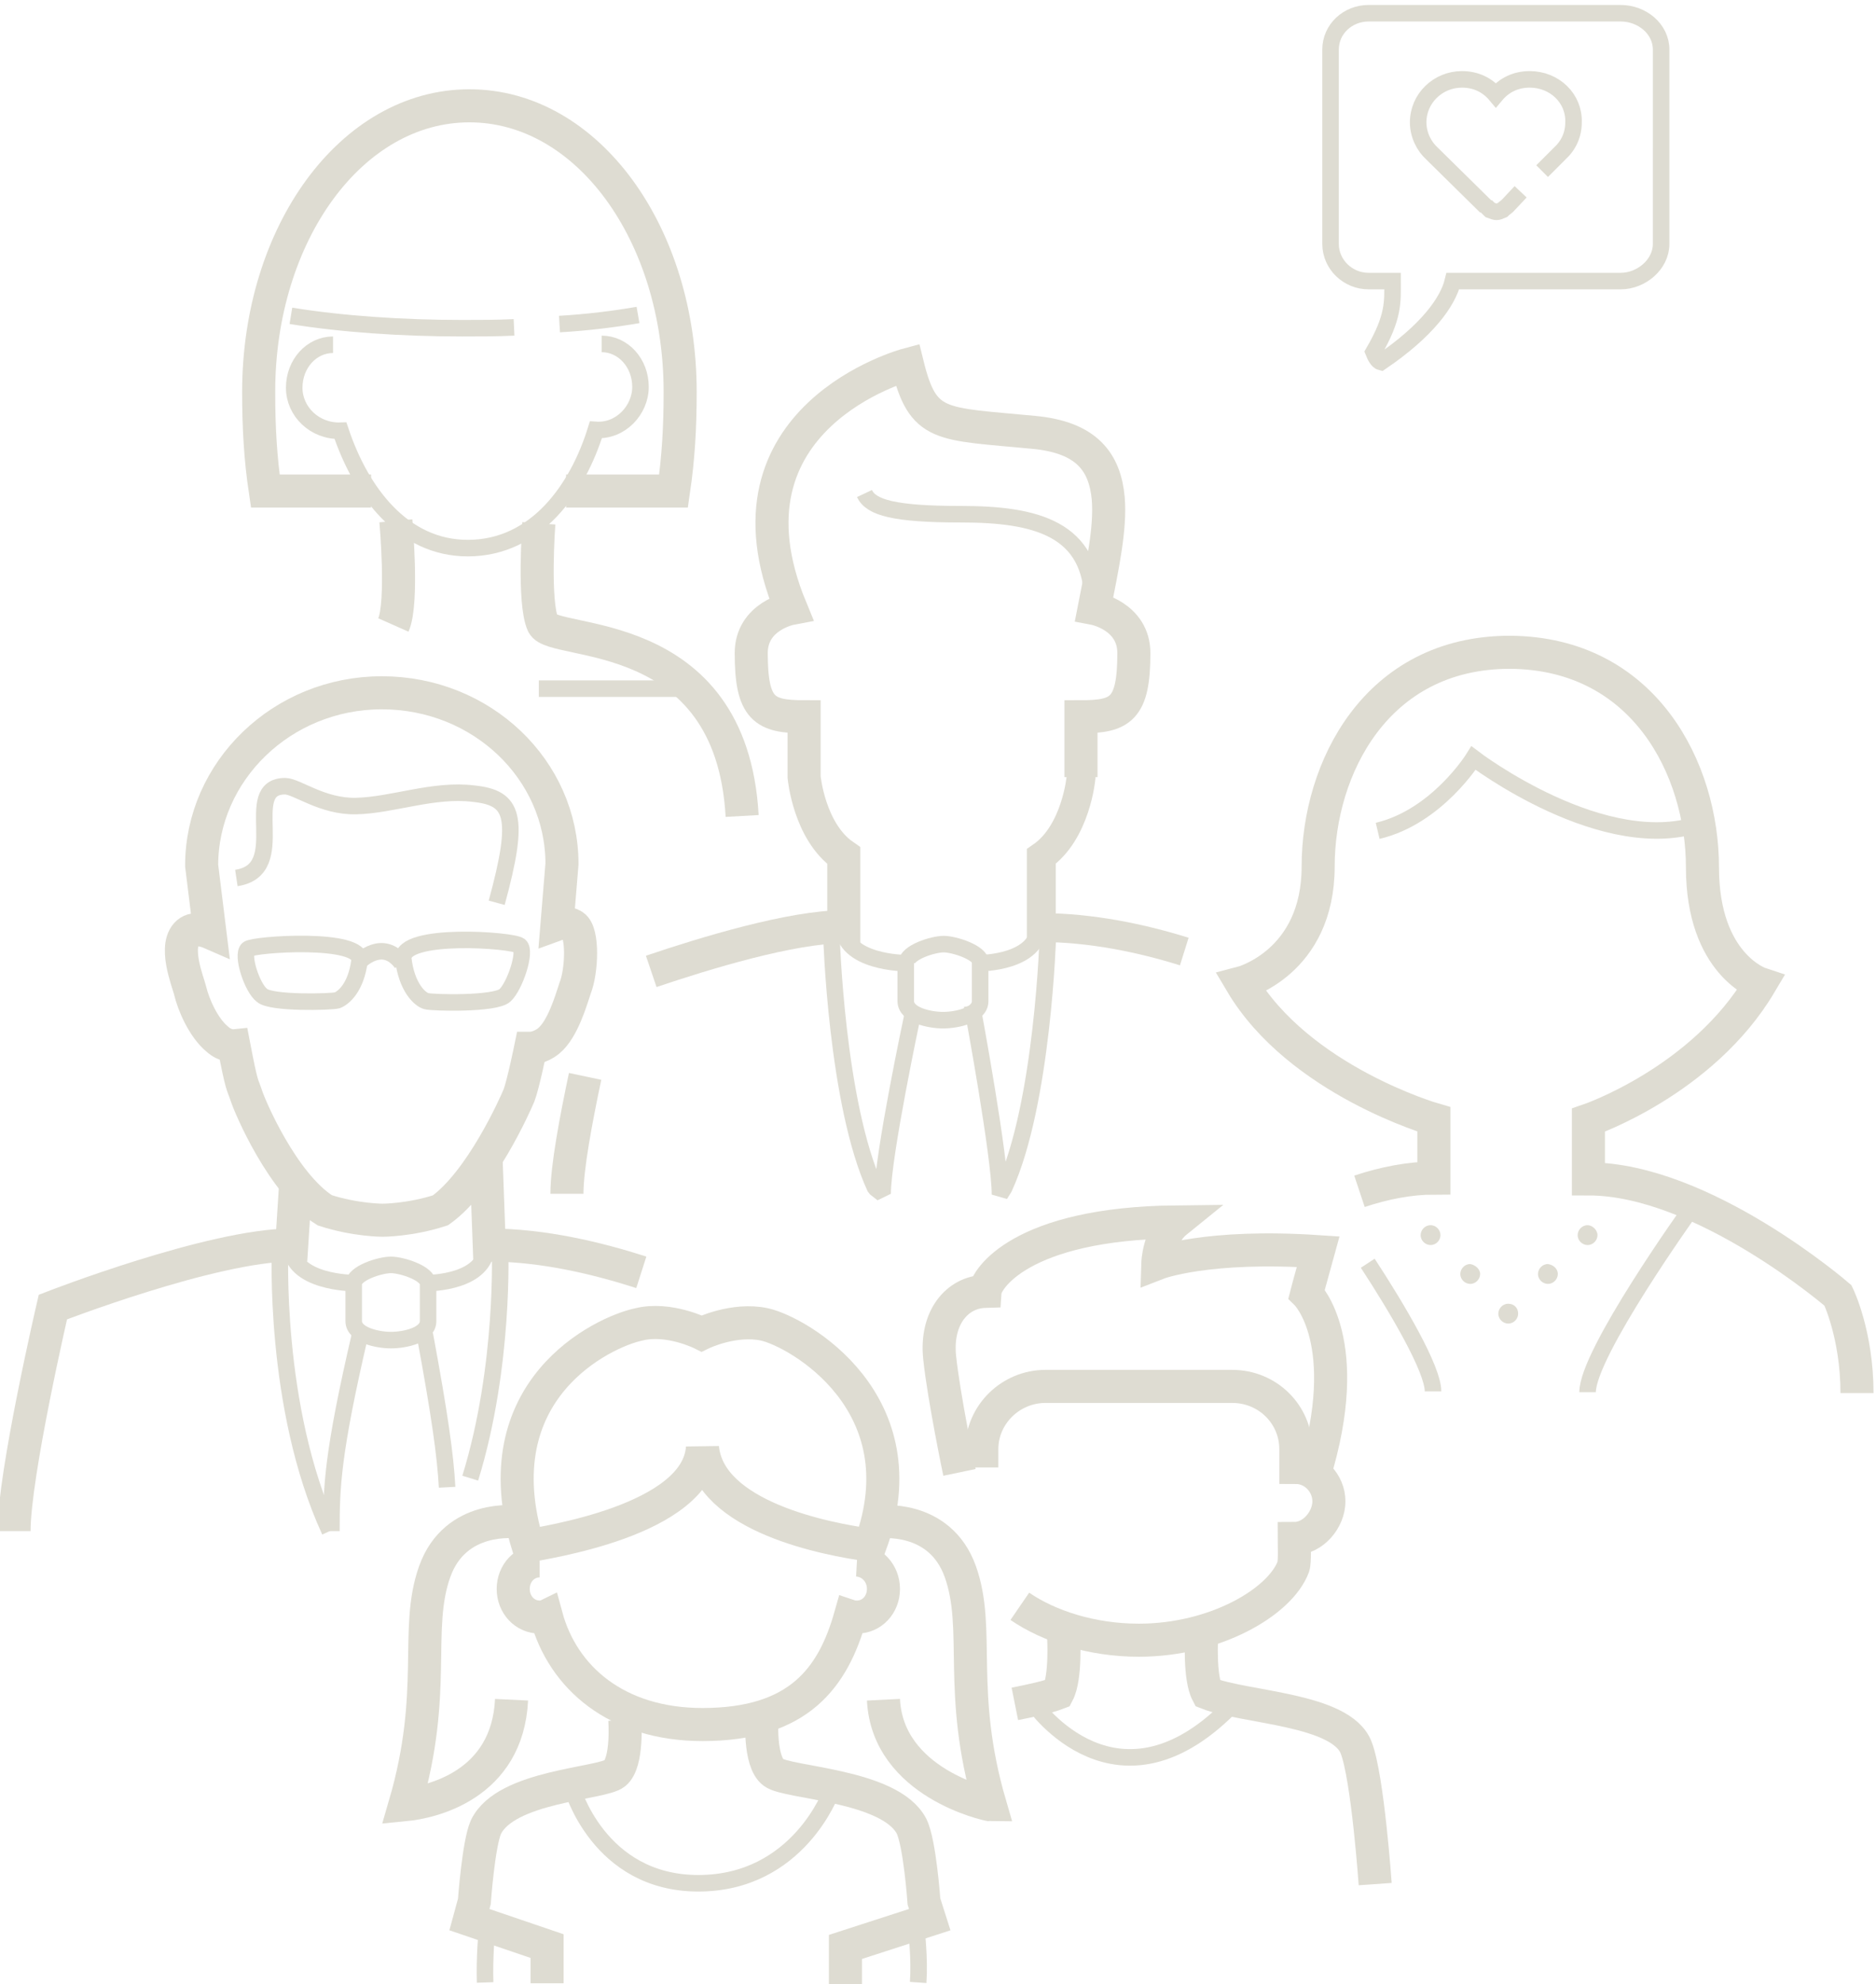 <?xml version="1.0" encoding="utf-8"?>
<!-- Generator: Adobe Illustrator 24.0.0, SVG Export Plug-In . SVG Version: 6.00 Build 0)  -->
<svg version="1.1" id="Ebene_1" xmlns="http://www.w3.org/2000/svg" xmlns:xlink="http://www.w3.org/1999/xlink" x="0px" y="0px"
	 viewBox="0 0 227 240" style="enable-background:new 0 0 227 240;" xml:space="preserve">
<style type="text/css">
	.st0{fill:none;stroke:#DEDCD2;stroke-width:3.775;stroke-miterlimit:10;}
	.st1{fill:none;stroke:#DEDCD2;stroke-width:4;stroke-miterlimit:10;}
	.st2{fill:none;stroke:#DEDCD2;stroke-width:2;stroke-miterlimit:10;}
	.st3{fill:none;stroke:#DEDCD2;stroke-width:3.496;stroke-miterlimit:10;}
	.st4{fill:none;stroke:#DEDCD2;stroke-width:2;stroke-linecap:square;stroke-linejoin:bevel;stroke-miterlimit:10;}
	.st5{fill:#DEDCD2;}
</style>
<path class="st0" d="M118.5,186.2"/>
<path class="st1" d="M68.5,59.4h13c0.6-4.1,0.8-7.8,0.8-12c0-19.1-11.2-34.6-25.5-34.6c-14.3,0-25.5,15.5-25.5,34.6
	c0,4.2,0.2,8,0.8,12h12.8"/>
<path class="st2" d="M77.2,38.1c-2.9,0.5-6.1,0.9-9.5,1.1 M62.2,39.6c-2.1,0.1-4.2,0.1-6.3,0.1c-7.2,0-14.6-0.5-20.7-1.5"/>
<path class="st2" d="M40.3,41.7c-2.6,0-4.7,2.3-4.7,5.2c0,2.9,2.5,5.3,5.6,5.2c2.5,7.5,7.6,14.2,15.4,14.2c8.3,0,13.3-7.2,15.5-14.3
	c3,0.2,5.4-2.4,5.4-5.2c0-2.9-2.1-5.2-4.7-5.2"/>
<path class="st1" d="M65.2,63.3c0,0-0.7,9.6,0.5,12.2c1.2,2.7,22.8-0.2,24.1,23.2"/>
<path class="st1" d="M47.9,63c0,0,0.9,9.9-0.3,12.6"/>
<line class="st2" x1="65.2" y1="83.3" x2="84.8" y2="83.3"/>
<path class="st1" d="M67.4,111.8c0,0,1.1-0.4,2,0.2c1.2,0.8,1,5.5,0.2,7.5c-0.5,1.5-1.5,5-3.2,6.4c-1.1,0.9-2.2,0.9-2.2,0.9
	s-0.9,4.4-1.4,5.7c-0.5,1.2-4.6,10.4-9.5,13.9c-3.7,1.2-7,1.2-7,1.2s-3.3,0-7-1.2c-5.1-3.2-9.1-12.6-9.5-13.9
	c-0.5-1.5-0.5-0.8-1.5-6c0,0-1,0.1-2-0.8c-1.7-1.4-2.9-4.2-3.3-5.9c-0.2-0.9-2.2-5.7-0.1-7.1c0.9-0.6,2.5,0.1,2.5,0.1l-1-8.1
	c0-11.4,9.7-20.9,21.8-20.9c12.1,0,21.8,9.3,21.8,20.7L67.4,111.8z"/>
<path class="st2" d="M60.1,109.2c2.9-10.6,2-12.7-2.8-13.2c-4.8-0.6-9.8,1.4-14.2,1.5c-4.1,0.1-7.2-2.4-8.6-2.4
	c-5.5,0,0.8,10.1-5.9,11.1"/>
<path class="st2" d="M30,114.8c0.7-0.6,13.9-1.5,13.5,1.4c-0.4,3.2-1.9,4.5-2.7,4.8c-0.7,0.2-8,0.4-9.1-0.6
	C30.5,119.5,29.2,115.5,30,114.8z"/>
<path class="st2" d="M43.5,116.3c0,0,2.8-2.9,5.1,0.2"/>
<path class="st2" d="M62.9,114.4c-0.7-0.7-14.4-1.7-14.1,1.6c0.4,3.4,2,4.9,2.8,5.1c0.7,0.2,8.3,0.4,9.5-0.7
	C62.3,119.3,63.7,115.1,62.9,114.4z"/>
<path class="st1" d="M77.6,153.9c-5.3-1.7-11.9-3.3-18.4-3.3l-0.4-10.9"/>
<path class="st2" d="M58.9,150.6c0,4.6-7.1,4.6-7.1,4.6v4.6c0,1.7-2.8,2.3-4.5,2.3c-1.6,0-4.5-0.6-4.5-2.3v-4.6c0,0-7.6,0-7.6-4.6"
	/>
<path class="st2" d="M54.1,179.9c-0.2-3.8-0.9-8.8-2.7-18.5"/>
<path class="st2" d="M43.6,161.3c-3.4,14.6-3.5,18.6-3.5,23.9"/>
<path class="st2" d="M33.9,150.9c0,0-0.9,19.3,6,34.3"/>
<g>
	<path class="st2" d="M60.5,150.9c0,0,0.6,14.3-3.6,27.9"/>
</g>
<path class="st1" d="M70.8,130.2c-1.1,5.2-2.2,11-2.2,14.2"/>
<path class="st1" d="M130.8,94v-7.3c4.8,0,6.4-0.9,6.4-7.7c0-4.5-4.8-5.4-4.8-5.4c1-5.1,2-9.7,1.7-13.3c-0.4-4.4-2.6-7.4-9-8
	c-11.4-1.1-13.4-0.5-15.3-8.2c0,0-23.7,6.3-14.1,29.5c0,0-4.8,0.9-4.8,5.4c0,6.8,1.6,7.7,6.4,7.7V94c0,0,0.6,6.6,4.8,9.5v8.6
	c-6.3,0-16.8,3.2-23.3,5.4"/>
<path class="st3" d="M143.3,115.1c-5.1-1.6-11.3-2.9-17.3-2.9v-8.6c4.2-2.9,4.8-9.5,4.8-9.5v-7.3c4.8,0,6.4-0.9,6.4-7.7
	c0-4.5-4.8-5.4-4.8-5.4"/>
<path class="st2" d="M132.2,73c0-9.1-6.9-10.8-15.9-10.8c-8.1,0-10.9-0.8-11.7-2.5"/>
<path class="st2" d="M125.7,111.9c0,4.6-7.1,4.6-7.1,4.6v4.6c0,1.7-2.8,2.3-4.5,2.3c-1.6,0-4.5-0.6-4.5-2.3v-4.6c0,0-7.6,0-7.6-4.6"
	/>
<path class="st2" d="M109.7,116.5c0-1.3,3.2-2.3,4.5-2.3c1.2,0,4.5,1,4.5,2.3"/>
<path class="st2" d="M42.8,155.3c0-1.3,3.2-2.3,4.5-2.3s4.5,1,4.5,2.3"/>
<path class="st4" d="M100.6,113.1c0,0,0.6,20.4,5.3,30.6l0.9,0.7c0-4.6,3.6-21.5,3.6-21.5"/>
<path class="st4" d="M126.8,113.1c0,0-0.6,20.4-5.3,30.6l-0.5,0.8c0-4.6-3.2-21.9-3.2-21.9"/>
<path class="st2" d="M201,7.8V6c0-2.5-2.3-4.4-4.9-4.4h-30.5c-2.5,0-4.6,1.9-4.6,4.4v23.5c0,2.5,2.1,4.5,4.6,4.5h2.9
	c0,2.5,0.2,4.3-2.3,8.6c0.2,0.5,0.5,1.1,0.9,1.2c5.6-3.8,8.1-7.3,8.7-9.8h20.3c2.5,0,4.9-2,4.9-4.5V17.8V7.8z"/>
<path class="st2" d="M186.6,20.7l2.1-2.1c1.1-1,1.7-2.3,1.7-3.8c0.1-2.9-2.3-5.2-5.3-5.2c-1.7,0-3.1,0.7-4.1,1.9
	c-1-1.2-2.4-1.9-4.1-1.9c-2.9,0-5.3,2.3-5.3,5.2c0,1.5,0.7,2.9,1.7,3.8l6.5,6.4 M179.8,24.9c0.3,0.3,0.5,0.5,0.5,0.5
	c0.8,0.3,0.8,0.3,1.5,0c0,0,0.2-0.2,0.6-0.5l1.6-1.7"/>
<path class="st1" d="M35.8,142.8l-0.5,7.8c-9.6,0-28.9,7.5-28.9,7.5s-4.7,20.2-4.7,27.1"/>
<path class="st1" d="M164.5,144.1c3-1,6.1-1.6,9-1.6v-7.1c0,0-16.3-4.7-23.3-16.5c0,0,9.3-2.4,9.3-14.1c0-11.8,7-25.9,23.2-25.9
	C199,79,206,93.1,206,104.9c0,11.8,7,14.1,7,14.1c-7,11.8-20.8,16.5-20.8,16.5v7.1c13.9,0,30.2,14.1,30.2,14.1s2.3,4.7,2.3,11.8"/>
<path class="st2" d="M166.7,100.5c7.2-1.7,11.6-8.8,11.6-8.8s16,12.2,27.8,7.8"/>
<path class="st2" d="M204.5,146.4c0,0-12.4,17.3-12.4,22"/>
<path class="st2" d="M165.5,152.8c3.6,5.5,7.9,12.8,7.9,15.5"/>
<path class="st5" d="M174.3,149.4c0,0.6-0.5,1.2-1.2,1.2c-0.6,0-1.2-0.5-1.2-1.2c0-0.6,0.5-1.2,1.2-1.2
	C173.8,148.2,174.3,148.8,174.3,149.4"/>
<path class="st5" d="M179.1,154.1c0,0.6-0.5,1.2-1.2,1.2c-0.6,0-1.2-0.5-1.2-1.2c0-0.6,0.5-1.2,1.2-1.2
	C178.5,153,179.1,153.5,179.1,154.1"/>
<path class="st5" d="M183.7,158.9c0,0.6-0.5,1.2-1.2,1.2c-0.6,0-1.2-0.5-1.2-1.2c0-0.6,0.5-1.2,1.2-1.2
	C183.2,157.7,183.7,158.2,183.7,158.9"/>
<path class="st5" d="M188.5,154.1c0,0.6-0.5,1.2-1.2,1.2c-0.6,0-1.2-0.5-1.2-1.2c0-0.6,0.5-1.2,1.2-1.2
	C188,153,188.5,153.5,188.5,154.1"/>
<path class="st5" d="M193.3,149.4c0,0.6-0.5,1.2-1.2,1.2c-0.6,0-1.2-0.5-1.2-1.2c0-0.6,0.5-1.2,1.2-1.2
	C192.7,148.2,193.3,148.8,193.3,149.4"/>
<path class="st1" d="M116.1,178.1c0,0-1.9-9.1-2.4-13.9c-0.5-4.8,2.1-7.9,5.5-8c0.1-1.4,4.2-8.2,23.1-8.4c-2.1,1.7-2.2,5-2.2,5
	s5.9-2.3,19.4-1.4c-1.3,4.7-1.4,5.1-1.4,5.1s5.9,5.8,0.9,22"/>
<path class="st1" d="M123.4,194.3c3.5,2.4,8.7,4.1,14.4,4.1c9.2,0,17.1-4.6,18.7-8.9c0.2-0.6,0.1-3,0.1-3.4c2.3,0,4.2-2.3,4.2-4.5
	c0-2.2-1.8-4.1-4-4.1c0-0.8,0-1.5,0-2.2c0-4.2-3.4-7.6-7.7-7.6h-11.3h-11.3c-4.2,0-7.7,3.4-7.7,7.6c0,0.7,0,1.4,0,2.2"/>
<path class="st1" d="M145.4,198c0,0-0.3,4.9,0.7,6.8c4.6,1.8,16.2,1.9,18,6.6c1.4,3.6,2.3,16.5,2.3,16.5"/>
<path class="st2" d="M125.1,206.1c0,0,10.2,14.7,24.3-0.2"/>
<g>
	<path class="st1" d="M128.7,198c0,0,0.3,4.9-0.7,6.8c-1.3,0.5-3.2,0.9-5.2,1.3"/>
</g>
<path class="st1" d="M63.9,187c1.7-0.4,20.5-3,21.1-11.9c0.8,8.4,15.1,11.1,20.3,11.8c6.3-17.2-8.7-25.8-12.8-26.7
	c-3.7-0.8-7.6,1.1-7.6,1.1s-4-2-7.6-1.1C73,161.1,58.1,168.1,63.9,187z"/>
<path class="st1" d="M106.3,184.1c0,0,7.4-1,9.9,6c2.5,7-0.4,14.5,3.6,28.2c-0.2,0-12.4-2.6-12.9-12.7"/>
<path class="st1" d="M62.5,184.1c0,0-7.4-1-9.9,6c-2.5,7,0.4,14.5-3.6,28.2c3.1-0.3,12.4-2.3,12.9-12.7"/>
<path class="st1" d="M103.7,188.7c1.8,0.1,3.2,1.6,3.2,3.5c0,1.9-1.4,3.4-3.2,3.4c-0.3,0-0.5,0-0.8-0.1c-2.1,7.4-6.2,13.1-17.9,13.1
	c-10.4,0-16.9-5.7-18.9-13.1c-0.2,0.1-0.5,0.1-0.8,0.1c-1.8,0-3.2-1.5-3.2-3.4c0-1.9,1.4-3.4,3.2-3.4"/>
<path class="st1" d="M75.6,208c0,0,0.4,5.2-1.2,6.5c-1.6,1.3-13.2,1.5-15.6,6.5c-0.9,2-1.4,9-1.4,9l-0.6,2.2l9.4,3.2v4.5"/>
<path class="st2" d="M69.2,216.2c0,0,3.2,11.6,15.3,11.6c12.1,0,16.1-11.1,16.1-11.1"/>
<path class="st1" d="M92.2,207.6c0,0-0.4,5.5,1.4,6.8c1.7,1.3,14.1,1.5,16.7,6.5c1,2,1.5,9.1,1.5,9.1l0.7,2.2l-10.2,3.3v4.6"/>
<path class="st2" d="M110.9,233.6c0,0,0.4,3.3,0.2,6.2"/>
<g>
	<path class="st2" d="M58.9,233.6c0,0-0.3,3.3-0.2,6.2"/>
</g>
</svg>
